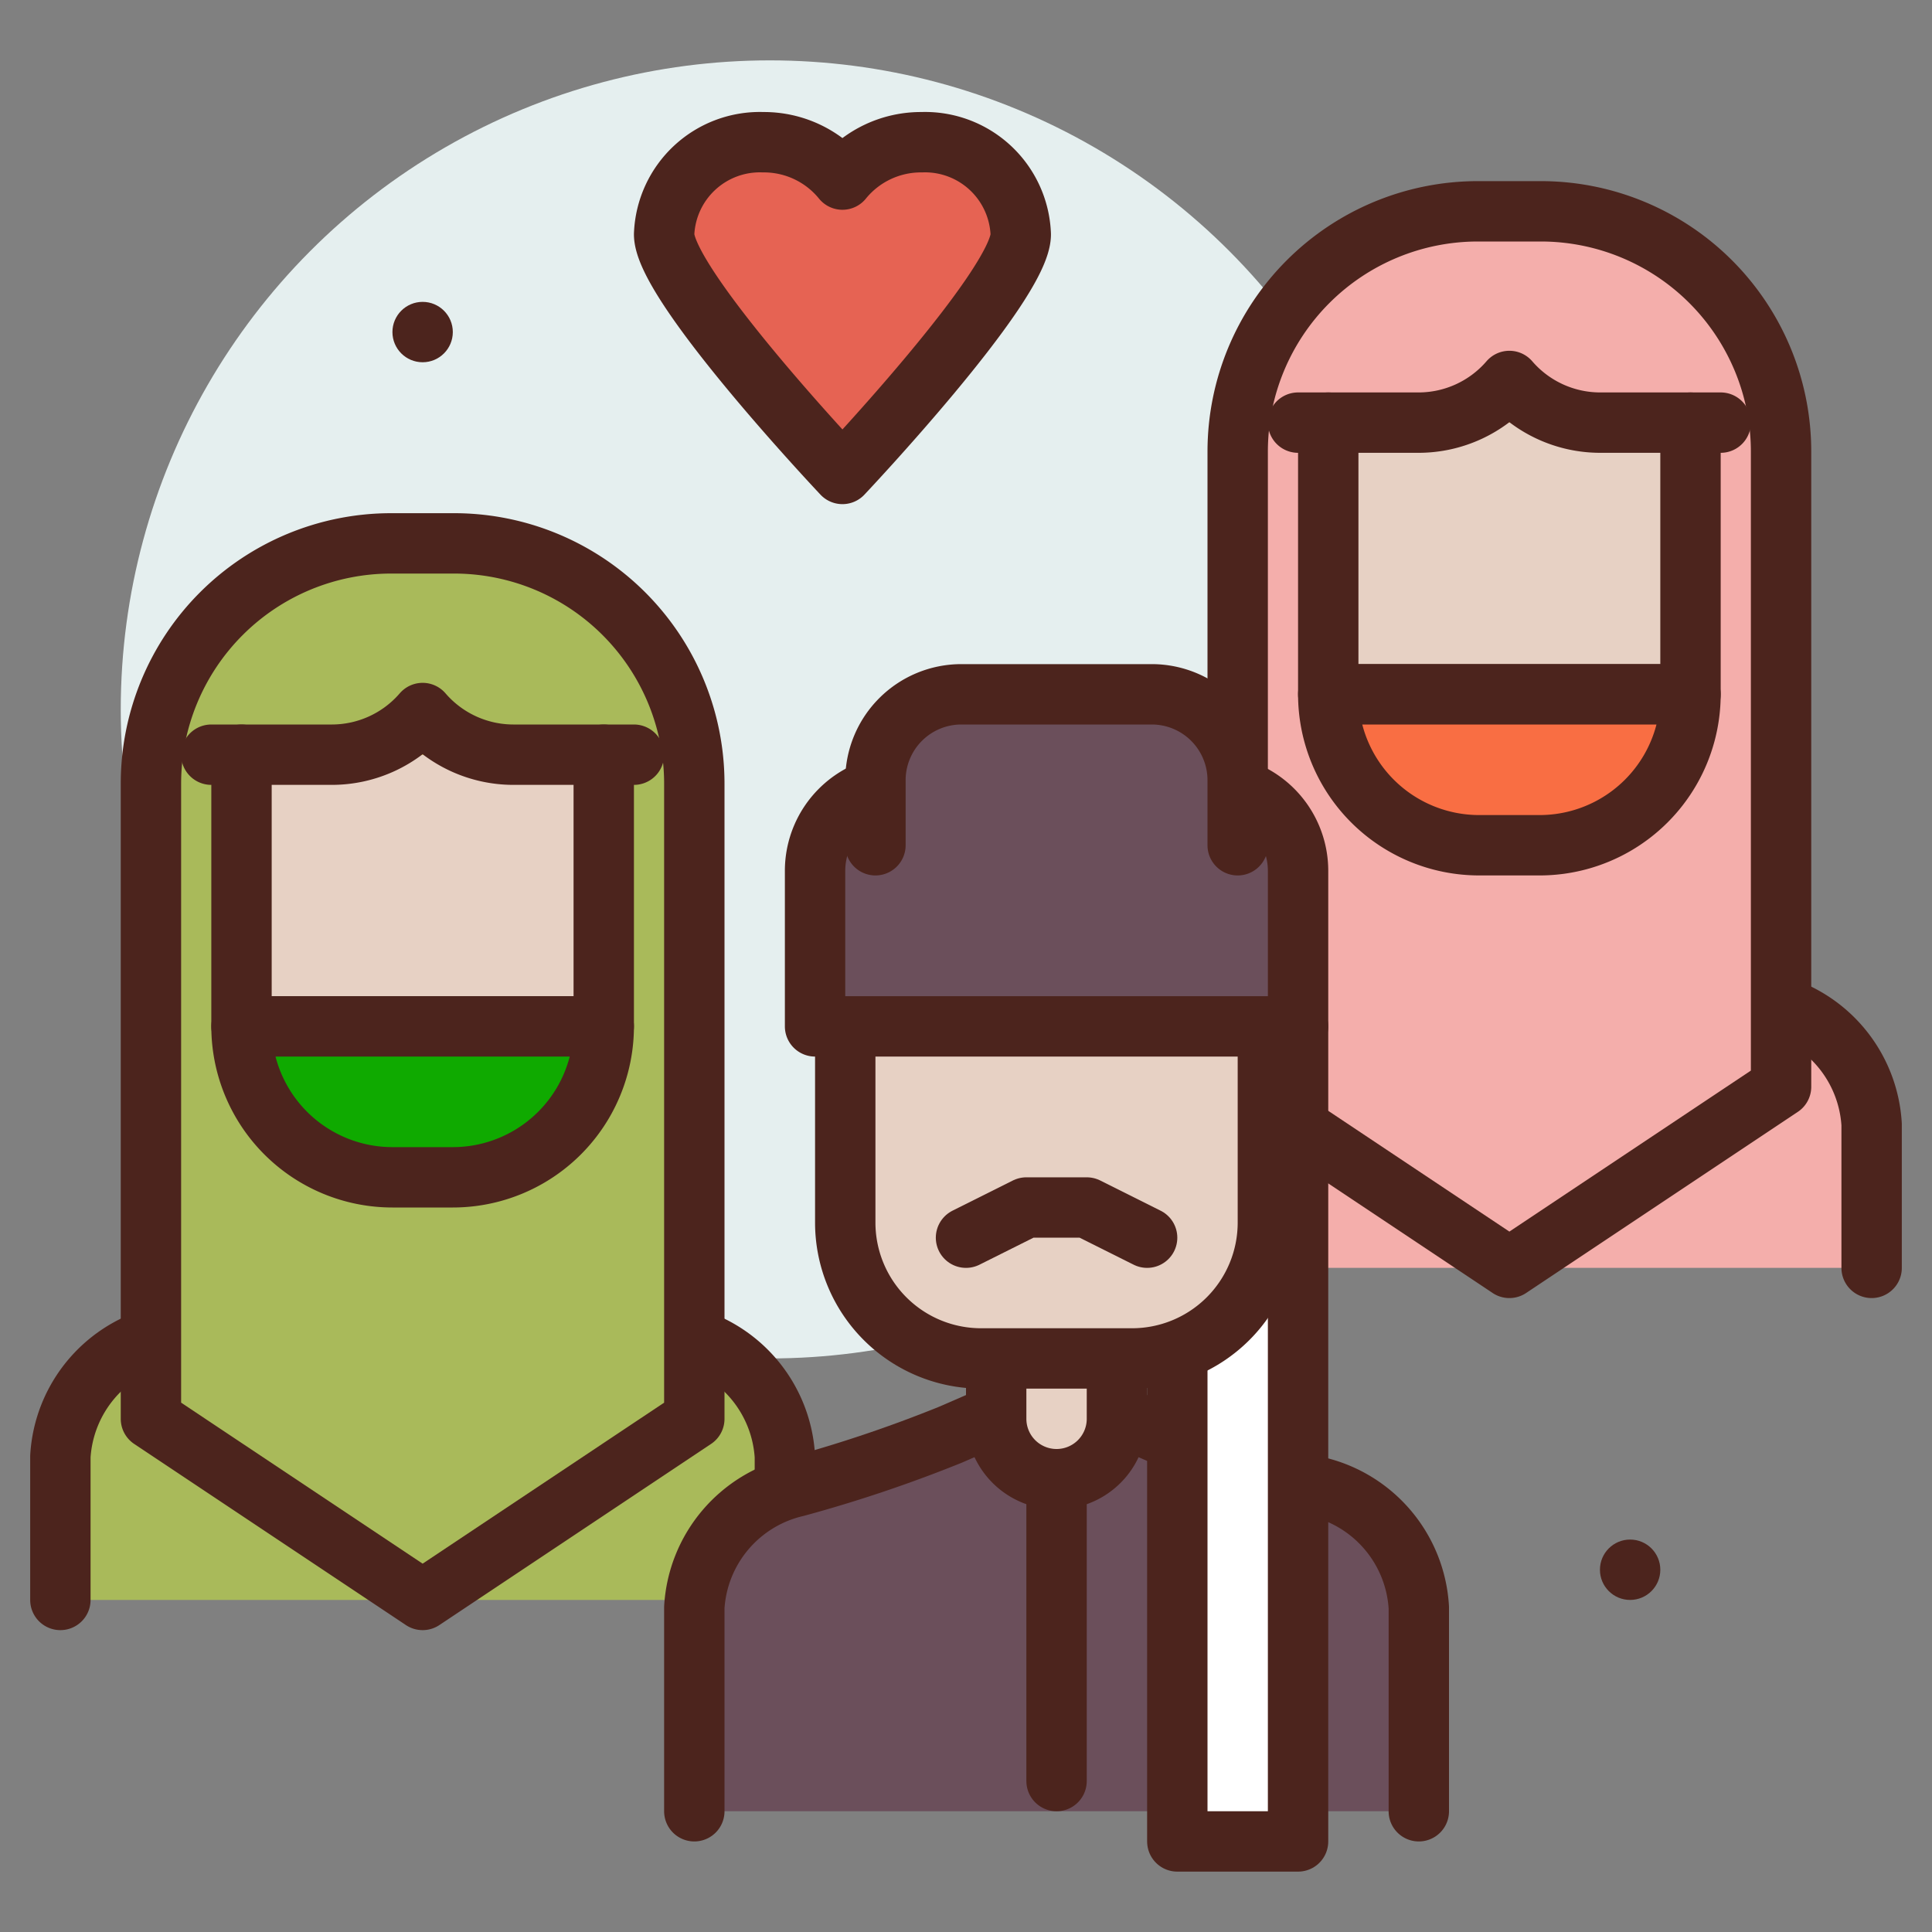 <?xml version="1.0" encoding="utf-8"?><!-- Скачано с сайта svg4.ru / Downloaded from svg4.ru -->
<svg width="800px" height="800px" viewBox="0 0 64 64" xmlns="http://www.w3.org/2000/svg">
<rect x="0" y="0" width="64" height="64" fill="#808080" stroke="none"/>
<title>poligamy</title>
<g id="poligamy">
<circle cx="25.5" cy="23.5" r="21.5" style="fill:#e5efef"/>
<circle cx="14" cy="11" r="1" style="fill:#4c241d"/>
<circle cx="54" cy="52" r="1" style="fill:#4c241d"/>
<path d="M2,53V48.247a4.374,4.374,0,0,1,3.378-4,45.373,45.373,0,0,0,5.1-1.717L14,41l3.522,1.531a45.373,45.373,0,0,0,5.1,1.717,4.374,4.374,0,0,1,3.378,4V53" style="fill:#a9ba5a;stroke:#4c241d;stroke-linecap:round;stroke-linejoin:round;stroke-width:2px"/>
<path d="M23,47l-9,6L5,47V25.959A7.959,7.959,0,0,1,12.959,18h2.082A7.959,7.959,0,0,1,23,25.959Z" style="fill:#a9ba5a;stroke:#4c241d;stroke-linecap:round;stroke-linejoin:round;stroke-width:2px"/>
<path d="M38,42V37.247a4.374,4.374,0,0,1,3.378-4,45.373,45.373,0,0,0,5.1-1.717L50,30l3.522,1.531a45.373,45.373,0,0,0,5.1,1.717,4.374,4.374,0,0,1,3.378,4V42" style="fill:#f4aeab;stroke:#4c241d;stroke-linecap:round;stroke-linejoin:round;stroke-width:2px"/>
<path d="M59,36l-9,6-9-6V14.959A7.959,7.959,0,0,1,48.959,7h2.082A7.959,7.959,0,0,1,59,14.959Z" style="fill:#f4aeab;stroke:#4c241d;stroke-linecap:round;stroke-linejoin:round;stroke-width:2px"/>
<polyline points="44 14 44 23 56 23 56 14" style="fill:#e7d1c4;stroke:#4c241d;stroke-linecap:round;stroke-linejoin:round;stroke-width:2px"/>
<path d="M44,23H56a0,0,0,0,1,0,0v0a5,5,0,0,1-5,5H49a5,5,0,0,1-5-5v0A0,0,0,0,1,44,23Z" style="fill:#f96e43;stroke:#4c241d;stroke-linecap:round;stroke-linejoin:round;stroke-width:2px"/>
<path d="M43,14h4a3.972,3.972,0,0,0,3-1.38A3.972,3.972,0,0,0,53,14h4" style="fill:#ffce56;stroke:#4c241d;stroke-linecap:round;stroke-linejoin:round;stroke-width:2px"/>
<path d="M23,60V53.247a4.374,4.374,0,0,1,3.378-4,45.373,45.373,0,0,0,5.1-1.717L35,46l3.522,1.531a45.373,45.373,0,0,0,5.1,1.717,4.374,4.374,0,0,1,3.378,4V60" style="fill:#6b4f5b;stroke:#4c241d;stroke-linecap:round;stroke-linejoin:round;stroke-width:2px"/>
<polyline points="8 25 8 34 20 34 20 25" style="fill:#e7d1c4;stroke:#4c241d;stroke-linecap:round;stroke-linejoin:round;stroke-width:2px"/>
<path d="M33,44h4a0,0,0,0,1,0,0v3a2,2,0,0,1-2,2h0a2,2,0,0,1-2-2V44A0,0,0,0,1,33,44Z" style="fill:#e7d1c4;stroke:#4c241d;stroke-linecap:round;stroke-linejoin:round;stroke-width:2px"/>
<rect x="39" y="34" width="4" height="27" style="fill:#ffffff;stroke:#4c241d;stroke-linecap:round;stroke-linejoin:round;stroke-width:2px"/>
<path d="M28,28h9.5A4.5,4.5,0,0,1,42,32.5v8A4.5,4.5,0,0,1,37.5,45h-5A4.5,4.5,0,0,1,28,40.5V28a0,0,0,0,1,0,0Z" style="fill:#e7d1c4;stroke:#4c241d;stroke-linecap:round;stroke-linejoin:round;stroke-width:2px"/>
<path d="M29.847,26H40.153A2.847,2.847,0,0,1,43,28.847V34a0,0,0,0,1,0,0H27a0,0,0,0,1,0,0V28.847A2.847,2.847,0,0,1,29.847,26Z" style="fill:#6b4f5b;stroke:#4c241d;stroke-linecap:round;stroke-linejoin:round;stroke-width:2px"/>
<path d="M29,28V25.847A2.847,2.847,0,0,1,31.847,23h6.306A2.847,2.847,0,0,1,41,25.847V28" style="fill:#6b4f5b;stroke:#4c241d;stroke-linecap:round;stroke-linejoin:round;stroke-width:2px"/>
<line x1="35" y1="59" x2="35" y2="49" style="fill:none;stroke:#4c241d;stroke-linecap:round;stroke-linejoin:round;stroke-width:2px"/>
<path d="M8,34H20a0,0,0,0,1,0,0v0a5,5,0,0,1-5,5H13a5,5,0,0,1-5-5v0A0,0,0,0,1,8,34Z" style="fill:#0faa00;stroke:#4c241d;stroke-linecap:round;stroke-linejoin:round;stroke-width:2px"/>
<path d="M7,25h4a3.972,3.972,0,0,0,3-1.38A3.972,3.972,0,0,0,17,25h4" style="fill:#ffce56;stroke:#4c241d;stroke-linecap:round;stroke-linejoin:round;stroke-width:2px"/>
<path d="M27.907,15.7s5.907-6.251,5.907-7.936a3.174,3.174,0,0,0-3.282-3.053,3.352,3.352,0,0,0-2.625,1.238,3.352,3.352,0,0,0-2.625-1.238A3.174,3.174,0,0,0,22,7.762C22,9.447,27.907,15.7,27.907,15.7Z" style="fill:#e66353;stroke:#4c241d;stroke-linecap:round;stroke-linejoin:round;stroke-width:2px"/>
<polyline points="32 41 34 40 36 40 38 41" style="fill:none;stroke:#4c241d;stroke-linecap:round;stroke-linejoin:round;stroke-width:2px"/>
</g>
</svg>